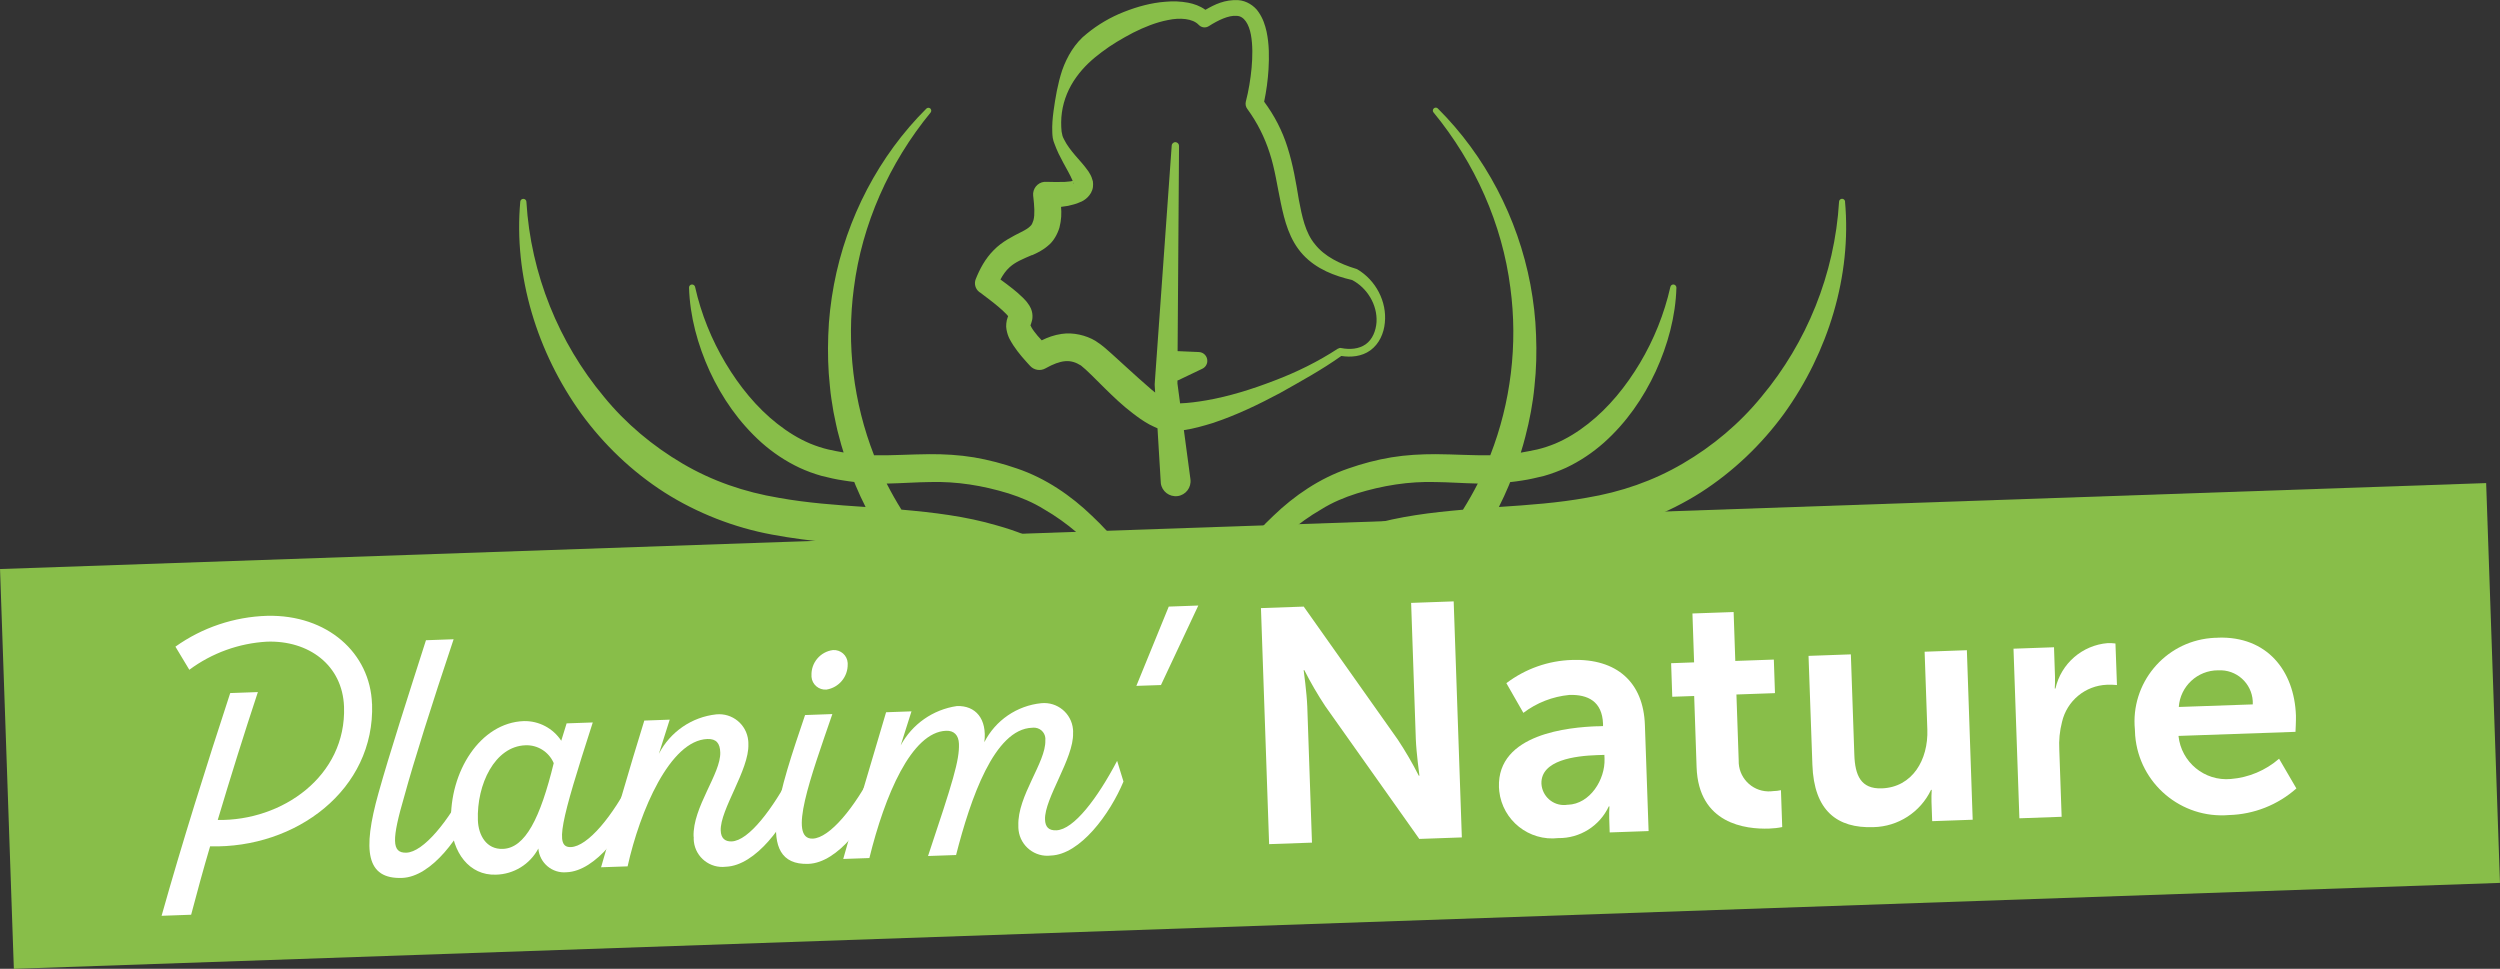 <?xml version="1.0" encoding="UTF-8"?><svg id="Calque_2" xmlns="http://www.w3.org/2000/svg" viewBox="0 0 330.78 128.18"><rect x="0" y="0" width="330.78" height="128.18" fill="#333333" stroke="none"/><defs><style>.cls-1{fill:#fff;}.cls-2{fill:#88be49;}</style></defs><g id="Calque_1-2"><g><g><path class="cls-2" d="M244.13,26.67c-.02-.19-.18-.36-.38-.37-.22-.01-.41,.16-.42,.38-.57,9.58-4.3,18.67-10.23,25.77-2.92,3.59-6.5,6.58-10.42,8.87-3.93,2.31-8.2,3.78-12.76,4.54-3.75,.68-7.64,.96-11.6,1.22,.47-.94,.92-1.89,1.32-2.86,.06-.14,.12-.29,.17-.43,.52-.06,1.05-.12,1.57-.21,.98-.14,1.94-.38,2.91-.61,1-.28,1.96-.65,2.9-1.07,1.85-.87,3.54-2.01,5.03-3.33,2.98-2.66,5.23-5.93,6.85-9.43,1.6-3.5,2.63-7.27,2.74-11.08,0-.19-.13-.36-.32-.41-.22-.05-.43,.09-.48,.31-.81,3.59-2.19,6.99-4.03,10.08-1.84,3.08-4.12,5.89-6.85,8.03-1.36,1.07-2.82,1.98-4.37,2.63-.78,.32-1.57,.58-2.37,.77-.72,.14-1.44,.31-2.17,.42,.22-.7,.42-1.4,.6-2.11,.57-2.19,1-4.43,1.21-6.68,.25-2.25,.3-4.51,.21-6.76-.07-2.25-.34-4.49-.75-6.7-1.67-8.83-6-17.07-12.25-23.29-.14-.14-.36-.15-.52-.02-.16,.14-.19,.38-.05,.54,5.5,6.69,9.1,14.79,10.17,23.2,1.01,7.51,.06,15.21-2.66,22.17-2.3,.03-4.68-.13-7.22-.15-1.93,0-3.92,.1-5.86,.42-1.94,.32-3.85,.83-5.68,1.47-3.82,1.3-7.17,3.6-9.94,6.27-2.82,2.65-5.19,5.68-7.23,8.87-1.85,2.94-3.47,6-4.77,9.2-1.3-3.19-2.92-6.26-4.77-9.2-2.04-3.19-4.41-6.22-7.23-8.87-2.77-2.67-6.12-4.98-9.94-6.27-1.83-.63-3.74-1.14-5.68-1.47-1.95-.32-3.93-.43-5.86-.42-2.58,.02-5.01,.19-7.35,.15-2.72-6.95-3.67-14.64-2.67-22.14,1.07-8.41,4.66-16.52,10.15-23.21,.12-.15,.12-.37-.02-.52-.15-.15-.39-.15-.54,0-6.25,6.22-10.57,14.47-12.23,23.3-.41,2.21-.68,4.45-.75,6.7-.08,2.25-.03,4.51,.22,6.76,.09,1.13,.29,2.24,.47,3.36,.24,1.11,.43,2.23,.75,3.32,.17,.69,.37,1.38,.59,2.06-.68-.11-1.36-.26-2.03-.4-.8-.19-1.59-.45-2.37-.77-1.55-.65-3.01-1.56-4.37-2.63-2.73-2.14-5.01-4.95-6.85-8.03-1.84-3.09-3.23-6.49-4.03-10.08-.04-.18-.21-.32-.41-.32-.22,0-.4,.19-.39,.41,.11,3.81,1.14,7.57,2.74,11.08,1.62,3.5,3.88,6.77,6.85,9.43,1.49,1.32,3.18,2.46,5.03,3.33,.93,.43,1.9,.79,2.9,1.07,.96,.24,1.92,.47,2.91,.61,.47,.08,.95,.14,1.43,.2,.07,.16,.13,.32,.19,.48,.4,.96,.84,1.9,1.31,2.83-3.92-.26-7.76-.54-11.47-1.21-4.56-.76-8.84-2.23-12.76-4.54-3.91-2.3-7.5-5.28-10.42-8.87-5.93-7.11-9.66-16.19-10.23-25.77-.01-.2-.16-.36-.37-.38-.22-.02-.42,.14-.44,.36-.89,9.79,2.2,19.92,8.08,28.08,2.97,4.07,6.7,7.65,11.01,10.41,4.31,2.74,9.26,4.66,14.21,5.57,5.27,.99,10.48,1.3,15.54,1.67,3.41,4.95,7.78,9.25,12.79,12.59,7.63,5.07,16.79,7.79,25.96,7.81,9.17-.03,18.33-2.75,25.95-7.83,5-3.34,9.36-7.63,12.76-12.56,5.11-.38,10.36-.68,15.68-1.68,4.95-.92,9.9-2.83,14.21-5.57,4.31-2.77,8.04-6.34,11.01-10.41,5.88-8.16,8.97-18.3,8.08-28.08Zm-120.84,46.23c2.54,.27,5.03,.63,7.47,1.19,4.47,1.03,8.68,2.7,12.22,5.51,2.62,2.11,4.88,4.77,6.25,7.94-5.78-.96-11.36-3.1-16.3-6.28-3.61-2.28-6.85-5.12-9.63-8.36Zm33.15,15.23c-1.85,.01-3.69-.11-5.53-.34-.6-3.99-2.75-7.82-5.64-10.72-3.62-3.74-8.47-6.19-13.34-7.54-4.2-1.24-8.48-1.73-12.66-2.1-.7-1.12-1.35-2.27-1.95-3.45,.05,0,.1,0,.15,0,1.93-.04,3.78-.18,5.57-.2,3.57-.1,7,.46,10.42,1.51,1.65,.53,3.22,1.18,4.71,2.11,1.51,.87,2.96,1.91,4.32,3.07,2.73,2.31,5.22,4.99,7.48,7.88,2.31,2.85,4.28,5.97,6.16,9.17,.07,.11,.19,.18,.31,.2,0,0,.02,0,.02,0,.02,0,.03,0,.05,0,.14,0,.27-.07,.34-.2,1.88-3.2,3.85-6.32,6.16-9.17,2.25-2.89,4.74-5.56,7.48-7.88,1.36-1.16,2.81-2.2,4.32-3.07,1.5-.94,3.06-1.58,4.71-2.11,3.42-1.05,6.85-1.61,10.42-1.51,1.79,.02,3.64,.16,5.57,.2,0,0,.01,0,.02,0-.6,1.18-1.26,2.34-1.96,3.46-4.14,.36-8.37,.86-12.52,2.09-4.87,1.35-9.72,3.79-13.34,7.54-2.88,2.91-5.03,6.72-5.63,10.71-1.86,.24-3.75,.37-5.63,.36Zm23.52-6.89c-4.9,3.17-10.44,5.3-16.18,6.28,1.37-3.16,3.63-5.82,6.24-7.92,3.54-2.81,7.75-4.48,12.21-5.51,2.39-.55,4.83-.91,7.32-1.18-2.77,3.23-6,6.06-9.59,8.33Z"/><path class="cls-2" d="M129.65,38.68c.83,.63,1.67,1.25,2.44,1.9,.37,.32,.76,.66,1.04,.96,.08,.1,.19,.2,.26,.29-.02,.04-.04,.08-.07,.18-.17,.43-.25,1.14-.15,1.59,.18,1.02,.57,1.54,.91,2.1,.7,1.06,1.45,1.88,2.21,2.71,.51,.56,1.35,.72,2.04,.33l.11-.06c.86-.48,1.74-.83,2.49-.89,.75-.06,1.38,.13,2.09,.57,.26,.19,.94,.81,1.46,1.33l1.69,1.68c1.15,1.13,2.33,2.27,3.69,3.3,.67,.52,1.39,1.04,2.21,1.49,.36,.17,.68,.35,1.08,.51l.43,7.13s0,.1,.01,.14c.14,1.08,1.14,1.84,2.22,1.7,1.08-.14,1.84-1.14,1.7-2.22l-.87-6.51c1.32-.19,2.55-.55,3.77-.92,3.18-1.05,6.11-2.47,8.96-3.99,2.76-1.56,5.5-3.05,8.1-4.9,1.27,.2,2.71,.08,3.84-.74,1.19-.86,1.8-2.29,1.92-3.66,.29-2.77-1.18-5.62-3.65-7.07-.04-.02-.08-.04-.12-.05l-.07-.02c-2.13-.65-4.13-1.63-5.39-3.22-1.3-1.55-1.73-3.71-2.15-5.92-.37-2.24-.76-4.61-1.5-6.93-.67-2.15-1.73-4.21-3.09-6.03,.3-1.43,.49-2.85,.58-4.29,.09-1.63,.1-3.28-.26-4.99-.19-.85-.47-1.73-1.05-2.57-.55-.85-1.64-1.53-2.7-1.59-1.77-.09-3.12,.57-4.34,1.28-.71-.52-1.53-.79-2.28-.94-1.02-.19-2.02-.22-2.98-.13-1.94,.14-3.77,.66-5.53,1.35-1.75,.69-3.42,1.66-4.88,2.86-1.6,1.23-2.65,3.07-3.28,4.85-.6,1.82-.9,3.64-1.15,5.44-.12,.91-.2,1.82-.16,2.77,0,.24,.03,.49,.06,.74,.05,.29,.13,.55,.22,.76,.16,.45,.35,.88,.55,1.32,.41,.84,.86,1.65,1.28,2.41,.21,.38,.39,.75,.54,1.09,.02,.04,.03,.08,.04,.12-.03,0-.06,.01-.1,.02-.18,.06-.63,.07-.95,.11-.78,.02-1.6,.02-2.44-.01-.08,0-.17,0-.26,0-.91,.1-1.57,.93-1.47,1.84l.02,.17c.13,1.13,.22,2.32,.02,3.06-.13,.34-.17,.59-.44,.81-.23,.24-.65,.5-1.2,.77-1.08,.55-2.52,1.25-3.62,2.39-1.12,1.12-1.84,2.48-2.38,3.83-.24,.6-.06,1.3,.47,1.71l.06,.04Zm3.84,2.95s0,0,0,0c0-.01,0,0,0,0Zm.02,.38s0,.01,0,0h0Zm8.46-17.76c0-.06,0-.11,.01-.15,.04,.19,.04,.33-.01,.15Zm-5.4,9.51c.61-.27,1.35-.61,2.07-1.23,.76-.59,1.28-1.56,1.54-2.43,.26-1,.28-1.89,.21-2.73,.3-.04,.6-.08,.91-.13,.54-.15,.99-.2,1.62-.5,.48-.15,1.54-.85,1.69-2,.02-.25,.03-.54-.01-.75-.05-.18-.11-.36-.17-.53-.13-.35-.28-.53-.43-.8-.3-.42-.6-.8-.9-1.14-.6-.68-1.17-1.32-1.66-2-.24-.34-.47-.69-.64-1.05-.11-.19-.17-.35-.22-.49-.04-.18-.09-.37-.12-.57-.08-.81-.08-1.68,.04-2.52,.23-1.69,.92-3.32,1.9-4.67,.97-1.36,2.13-2.4,3.35-3.31,1.31-1,2.72-1.82,4.19-2.59,1.47-.74,3.03-1.37,4.61-1.67,1.54-.33,3.26-.21,4.04,.63h.01c.34,.38,.9,.46,1.34,.18,1.22-.78,2.62-1.46,3.69-1.36,.98,.02,1.62,1.1,1.88,2.5,.25,1.38,.22,2.9,.09,4.39-.14,1.49-.39,3.02-.76,4.44-.08,.33-.03,.69,.19,.98l.03,.04c1.28,1.76,2.26,3.7,2.93,5.79,.69,2.09,.99,4.33,1.48,6.64,.48,2.27,1.11,4.86,2.94,6.83,1.79,1.92,4.2,2.81,6.49,3.34,1.97,1.03,3.36,3.26,3.23,5.57-.08,1.14-.53,2.29-1.43,2.93-.9,.64-2.11,.73-3.26,.5-.13-.03-.27,0-.4,.08h-.02c-2.61,1.71-5.49,3.13-8.43,4.24-2.94,1.13-5.96,2.08-8.97,2.6-1.17,.2-2.35,.36-3.48,.4l-.35-2.62v-.4s.09-.03,.13-.05l3.16-1.51c.38-.18,.65-.56,.66-1,.03-.64-.47-1.19-1.12-1.21l-2.81-.12,.19-27.16c0-.25-.2-.47-.45-.49-.27-.02-.5,.18-.52,.45l-2.25,31.52v.1s0,.11,0,.11l.06,.95c-.17-.13-.33-.27-.49-.4-1.12-.97-2.28-2-3.44-3.07l-1.78-1.62c-.65-.56-1.12-1.06-2.19-1.75-1.24-.74-2.94-1.15-4.47-.92-.99,.14-1.85,.46-2.64,.85-.38-.4-.73-.8-1.01-1.19-.25-.32-.46-.72-.46-.76-.02-.06-.03,.09-.03,.02-.02,.02,.03-.08,.04-.13l.08-.23c.09-.26,.17-.53,.16-.96-.02-.76-.36-1.3-.58-1.59-.26-.39-.47-.56-.7-.81-.46-.46-.89-.81-1.33-1.17-.54-.43-1.08-.83-1.63-1.23,.33-.62,.72-1.18,1.21-1.62,.75-.68,1.68-1.07,2.93-1.6Z"/></g><g><rect id="Rectangle_7" class="cls-2" x=".82" y="69.59" width="329.14" height="52.93" transform="translate(-3.22 5.77) rotate(-1.98)"/><g id="Groupe_2"><g id="Groupe_1"><path id="Tracé_1" class="cls-1" d="M49.23,93.12c.4,11.37-10.08,19.16-21.43,18.86-.89,3-1.72,6.05-2.51,9.05l-3.91,.14c2.73-9.7,5.9-19.76,9.08-29.47l3.66-.13c-1.84,5.56-3.62,11.26-5.31,16.92,8.52,.15,17.03-5.79,16.71-14.98-.2-5.54-4.71-8.8-10.2-8.61-3.71,.21-7.28,1.5-10.27,3.72l-1.84-3.06c3.55-2.53,7.78-3.95,12.14-4.08,7.97-.18,13.64,4.93,13.87,11.65"/><path id="Tracé_2" class="cls-1" d="M62.75,106.32c-1.73,4.27-5.61,9.7-9.56,9.84-4.7,.16-5.27-3.53-3.11-11.23,1.45-5.19,3.91-12.81,6.28-20.22l3.66-.13c-2.92,8.72-5.28,16.22-6.51,20.72-1.68,5.75-1.72,7.59,.26,7.52,2.22-.08,5.55-4.05,8.19-9.25l.8,2.75Z"/><path id="Tracé_3" class="cls-1" d="M84.51,105.57c-1.78,4.27-5.65,9.7-9.56,9.84-1.89,.17-3.55-1.23-3.72-3.12,0,0,0-.02,0-.02-1.11,2.09-3.26,3.41-5.62,3.46-3.51,.12-5.79-2.92-5.93-6.92-.23-6.68,3.85-13.2,9.64-13.4,1.98-.04,3.85,.94,4.94,2.6l.71-2.3,3.46-.12c-4.29,13.32-5.07,16.56-2.9,16.49,2.22-.08,5.55-4.05,8.15-9.24l.84,2.75Zm-11.25-4.61c-.64-1.48-2.13-2.42-3.74-2.35-4.05,.14-6.46,5.17-6.29,9.92,.07,1.98,1.12,3.87,3.3,3.79,2.97-.1,4.96-4.08,6.74-11.37"/><path id="Tracé_4" class="cls-1" d="M91.77,110.71c-.14-3.91,3.62-8.34,3.53-11.16-.04-1.19-.51-1.81-1.7-1.77-4.95,.17-8.93,9.52-10.56,16.85l-3.51,.12c1.86-6.45,3.71-12.95,5.72-19.41l3.36-.12-1.43,4.51c1.5-2.9,4.35-4.86,7.59-5.21,2.13-.21,4.02,1.34,4.23,3.47,.02,.16,.02,.33,.02,.49,.12,3.36-3.76,8.65-3.66,11.41,.03,1,.55,1.47,1.44,1.44,2.27-.08,5.45-4.3,8.05-9.24l.79,2.75c-1.73,4.27-5.65,9.7-9.61,9.84-2.08,.25-3.97-1.23-4.22-3.31-.03-.22-.03-.43-.02-.65"/><path id="Tracé_5" class="cls-1" d="M116.51,104.46c-1.73,4.27-5.61,9.7-9.56,9.84-7.32,.25-3.71-9.97-.43-19.69l3.61-.13c-2.88,8.37-5.91,16.59-2.6,16.48,2.23-.08,5.55-4.05,8.19-9.25l.79,2.75Zm-9.14-15.08c-.07-1.69,1.17-3.16,2.85-3.37,1.01-.06,1.88,.7,1.94,1.71,0,.05,0,.1,0,.15,.04,1.66-1.15,3.1-2.8,3.37-1.01,.09-1.91-.67-1.99-1.68,0-.06,0-.12,0-.18"/><path id="Tracé_6" class="cls-1" d="M134.74,109.23c-.14-3.91,3.67-8.39,3.57-11.26,.1-.83-.49-1.58-1.32-1.68-.14-.02-.29-.01-.43,0-4.99,.17-8.14,9.34-10.06,16.84l-3.71,.13c3.28-9.82,4.17-12.67,4.09-14.85-.04-1.14-.66-1.76-1.69-1.72-4.59,.16-8.12,8.55-10.16,16.84l-3.46,.12c1.8-6.45,3.76-12.95,5.67-19.41l3.36-.12-1.43,4.51c1.52-2.82,4.28-4.75,7.44-5.21,2.47-.09,4.02,1.69,3.63,4.78,1.47-2.89,4.32-4.84,7.55-5.16,2.11-.2,3.98,1.34,4.18,3.45,.02,.17,.02,.35,.01,.52,.11,3.31-3.81,8.65-3.71,11.42,.03,1,.5,1.47,1.49,1.43,2.32-.08,5.45-4.25,8.05-9.19l.84,2.74c-1.78,4.27-5.71,9.65-9.61,9.79-2.1,.26-4.01-1.24-4.27-3.34-.03-.21-.03-.41-.03-.62"/><path id="Tracé_7" class="cls-1" d="M150.35,90.76l4.29-10.5,3.91-.14-4.94,10.52-3.26,.11Z"/><path id="Tracé_8" class="cls-1" d="M166.83,80.46l5.67-.2,12.46,17.62c1.01,1.53,1.93,3.11,2.76,4.75h.09s-.41-2.98-.48-4.83l-.62-18.03,5.63-.2,1.08,31.23-5.63,.2-12.45-17.58c-1.01-1.53-1.93-3.11-2.76-4.75h-.09s.41,2.98,.48,4.83l.62,17.99-5.67,.2-1.08-31.23Z"/><path id="Tracé_9" class="cls-1" d="M211.35,96.1l.75-.03v-.31c-.11-2.95-1.99-3.89-4.46-3.81-2.21,.21-4.31,1.03-6.08,2.37l-2.25-3.93c2.51-1.9,5.55-2.98,8.7-3.07,5.89-.2,9.44,2.93,9.63,8.61l.49,14.03-5.15,.18-.06-1.85c-.02-.53,0-1.06,.03-1.59h-.09c-1.21,2.59-3.82,4.23-6.68,4.19-3.87,.44-7.37-2.33-7.81-6.2-.02-.17-.03-.35-.04-.53-.25-7.12,9.37-7.94,13.02-8.07m-3.91,10.39c2.95-.1,4.95-3.34,4.86-6.07l-.02-.53-.97,.03c-2.86,.1-7.46,.65-7.36,3.78,.09,1.65,1.51,2.92,3.16,2.82,.11,0,.22-.02,.33-.04"/><path id="Tracé_10" class="cls-1" d="M224.16,92.09l-2.9,.1-.15-4.44,3.04-.11-.22-6.47,5.45-.19,.22,6.47,5.1-.18,.15,4.44-5.1,.18,.3,8.71c-.07,2.21,1.67,4.05,3.87,4.11,.24,0,.48,0,.72-.04,.34,0,.67-.05,1-.12l.17,4.88c-.56,.12-1.14,.18-1.71,.2-3.12,.11-9.36-.6-9.62-8.12l-.32-9.42Z"/><path id="Tracé_11" class="cls-1" d="M239.3,86.78l5.59-.2,.46,13.28c.09,2.73,.86,4.55,3.63,4.45,4.05-.14,6.17-3.78,6.03-7.79l-.36-10.29,5.59-.2,.77,22.43-5.36,.19-.09-2.55c-.02-.53,0-1.06,.03-1.59h-.09c-1.41,2.95-4.35,4.86-7.62,4.93-4.79,.17-7.87-2.15-8.08-8.26l-.51-14.4Z"/><path id="Tracé_12" class="cls-1" d="M266.4,85.83l5.37-.19,.13,3.87c.02,.53,0,1.06-.03,1.59h.09c.74-3.3,3.55-5.74,6.93-6.01,.34,0,.68,0,1.01,.05l.2,5.5c-.44-.04-.88-.06-1.32-.04-2.87,.11-5.3,2.12-5.95,4.92-.31,1.2-.43,2.43-.36,3.67l.31,8.88-5.59,.2-.78-22.44Z"/><path id="Tracé_13" class="cls-1" d="M293.47,84.37c6.47-.22,10.1,4.36,10.31,10.3,.02,.66-.06,2.16-.06,2.16l-15.48,.54c.36,3.48,3.45,6.02,6.93,5.7,2.36-.19,4.59-1.13,6.38-2.68l2.29,3.93c-2.46,2.18-5.62,3.43-8.91,3.52-6.33,.53-11.89-4.17-12.42-10.5-.02-.27-.04-.55-.04-.82-.58-6.1,3.9-11.51,10-12.09,.33-.03,.65-.05,.98-.05m4.62,8.82c.1-2.39-1.75-4.41-4.14-4.51-.15,0-.3,0-.45,0-2.74,0-5.01,2.12-5.2,4.85l9.8-.34Z"/></g></g></g></g></g></svg>